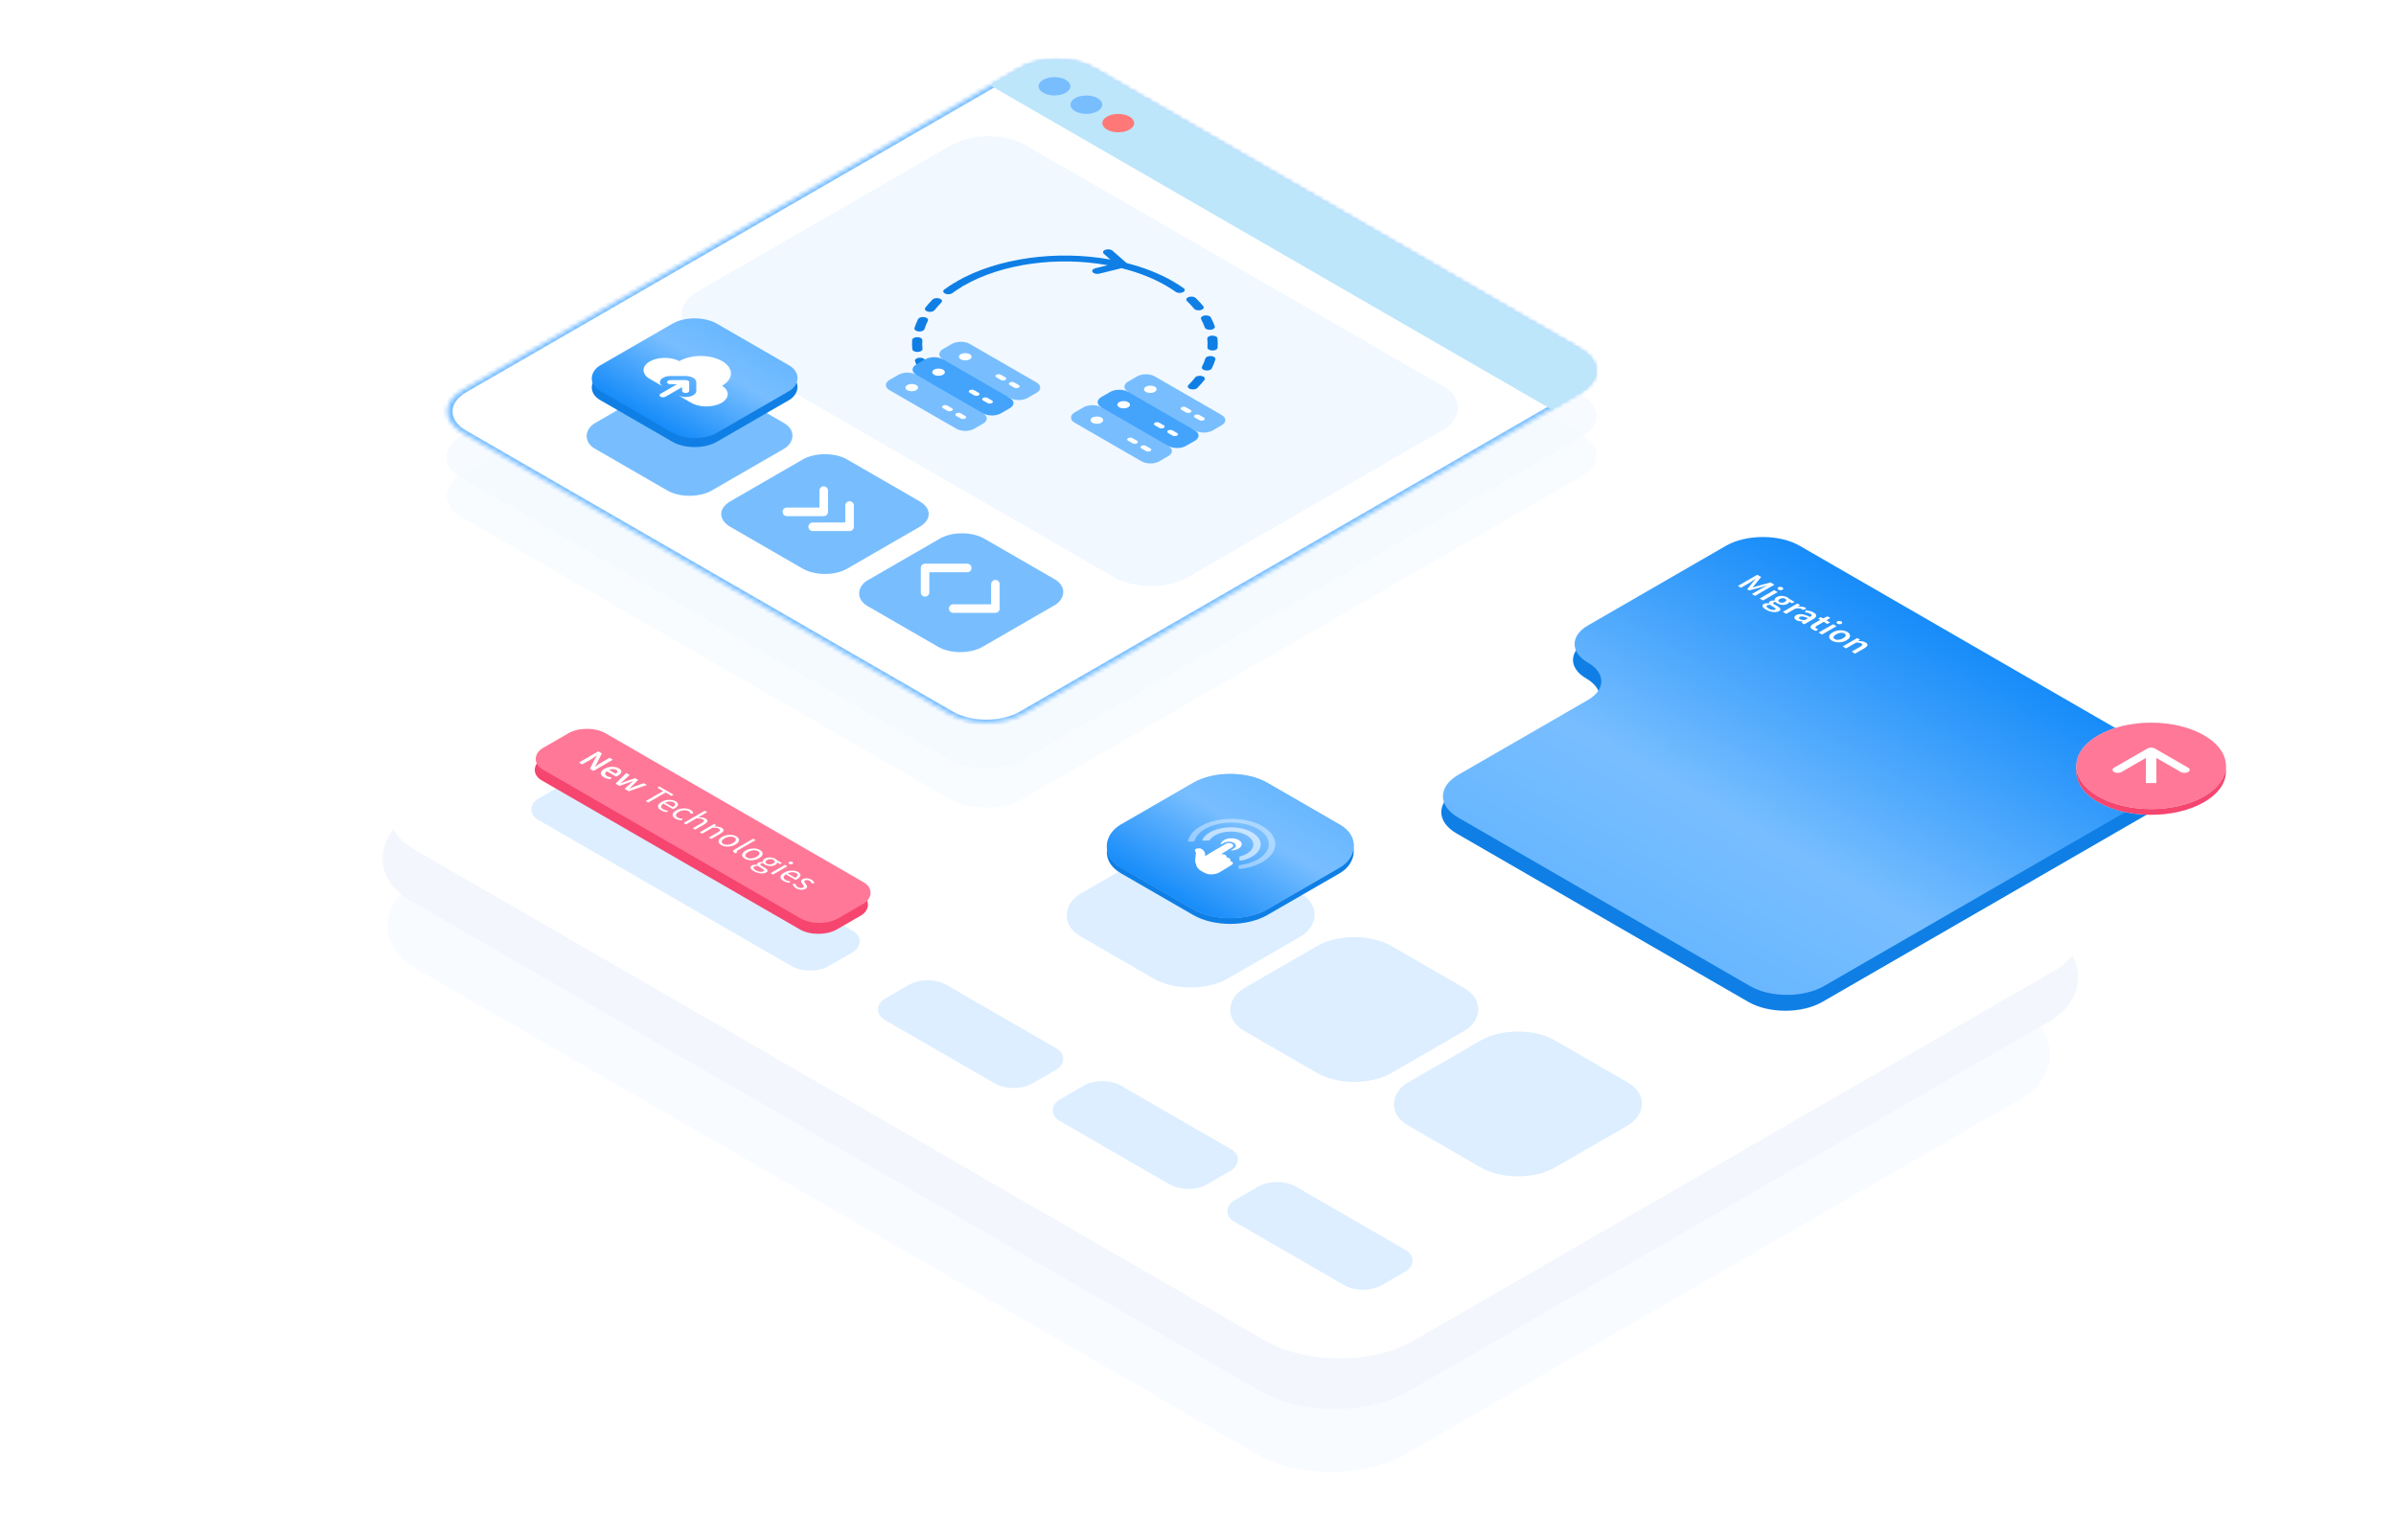 <?xml version="1.0" encoding="UTF-8"?> <svg xmlns="http://www.w3.org/2000/svg" width="560" height="360" viewBox="0 0 560 360" fill="none"><g clip-path="url(#clip0_8159_101724)"><rect width="267.171" height="206.511" rx="20" transform="matrix(0.866 0.5 -0.866 0.5 258.586 113.084)" fill="#F8FBFF"></rect><rect width="269.401" height="213.202" rx="20" transform="matrix(0.866 0.5 -0.866 0.5 263.219 93.904)" fill="#F3F7FD"></rect><g filter="url(#filter0_d_8159_101724)"><rect width="269.401" height="213.202" rx="20" transform="matrix(0.866 0.5 -0.866 0.5 264.367 78.072)" fill="white"></rect></g><g filter="url(#filter1_b_8159_101724)"><rect width="78.329" height="16.503" rx="5" transform="matrix(0.866 0.5 -0.866 0.5 135.797 180.91)" fill="#DCEEFF"></rect></g><g filter="url(#filter2_b_8159_101724)"><rect width="79.655" height="16.503" rx="5" transform="matrix(0.866 0.5 -0.866 0.5 136.578 171.664)" fill="#F6456F"></rect></g><g filter="url(#filter3_b_8159_101724)"><rect width="79.655" height="16.949" rx="5" transform="matrix(0.866 0.5 -0.866 0.5 137.188 168.896)" fill="#FF7898"></rect></g><g filter="url(#filter4_b_8159_101724)"><rect width="39.697" height="39.697" rx="10" transform="matrix(0.866 0.5 -0.866 0.5 278.281 194.041)" fill="#DCEEFF"></rect></g><g filter="url(#filter5_b_8159_101724)"><rect width="39.697" height="16.503" rx="5" transform="matrix(0.866 0.5 -0.866 0.5 216.805 227.68)" fill="#DCEEFF"></rect></g><g filter="url(#filter6_b_8159_101724)"><rect width="39.697" height="16.503" rx="5" transform="matrix(0.866 0.5 -0.866 0.5 257.641 251.256)" fill="#DCEEFF"></rect></g><g filter="url(#filter7_b_8159_101724)"><rect width="39.697" height="16.503" rx="5" transform="matrix(0.866 0.5 -0.866 0.5 298.469 274.83)" fill="#DCEEFF"></rect></g><g filter="url(#filter8_b_8159_101724)"><rect width="39.697" height="39.697" rx="10" transform="matrix(0.866 0.5 -0.866 0.5 316.523 216.119)" fill="#DCEEFF"></rect></g><g filter="url(#filter9_b_8159_101724)"><rect width="39.697" height="39.697" rx="10" transform="matrix(0.866 0.5 -0.866 0.5 354.766 238.193)" fill="#DCEEFF"></rect></g><g filter="url(#filter10_b_8159_101724)"><rect width="39.563" height="39.563" rx="10" transform="matrix(0.866 0.5 -0.866 0.5 287.547 179.32)" fill="#0F7FE5"></rect></g><g filter="url(#filter11_b_8159_101724)"><rect width="39.563" height="39.563" rx="10" transform="matrix(0.866 0.5 -0.866 0.5 287.547 177.982)" fill="#78BEFF"></rect><rect width="39.563" height="39.563" rx="10" transform="matrix(0.866 0.5 -0.866 0.5 287.547 177.982)" fill="url(#paint0_linear_8159_101724)"></rect></g><g opacity="0.4"><path d="M289.505 202.382L289.485 202.937C289.481 203.043 289.647 203.13 289.83 203.109C291.909 202.874 293.822 202.271 295.308 201.352C299.17 198.973 298.955 195.219 294.829 192.992C294.549 192.84 294.245 192.692 293.932 192.559C290.131 190.918 284.763 191.025 281.165 192.817C279.208 193.787 277.994 195.112 277.673 196.54C277.648 196.648 277.807 196.739 277.994 196.73L278.952 196.683C279.086 196.676 279.196 196.617 279.216 196.54C279.492 195.499 280.325 194.53 281.64 193.766C284.832 191.909 290.034 191.78 293.481 193.48C297.302 195.348 297.578 198.673 294.195 200.757C292.985 201.503 291.43 202.007 289.733 202.227C289.599 202.243 289.501 202.309 289.501 202.389L289.505 202.382Z" fill="white"></path></g><g opacity="0.6"><path d="M289.678 200.319L289.658 200.982C289.65 201.118 289.889 201.214 290.109 201.168C291.12 200.954 292.025 200.609 292.777 200.148C295.018 198.764 295.278 196.64 293.394 195.088C292.846 194.636 292.127 194.249 291.311 193.961C288.513 192.978 284.851 193.269 282.613 194.65C281.862 195.112 281.33 195.658 281.025 196.256C280.96 196.387 281.139 196.514 281.375 196.505L282.52 196.448C282.646 196.441 282.755 196.392 282.8 196.324C283.039 195.956 283.401 195.621 283.868 195.332C285.366 194.406 287.73 194.12 289.752 194.617C290.881 194.894 291.823 195.405 292.375 196.033C293.362 197.166 293.024 198.546 291.522 199.47C291.055 199.758 290.499 199.986 289.881 200.15C289.764 200.181 289.682 200.246 289.682 200.321L289.678 200.319Z" fill="white"></path></g><path d="M285.848 203.413L287.805 202.208C287.939 202.126 288.353 201.836 288.085 201.535C287.959 201.392 287.752 201.31 287.533 201.264L287.496 201.242L287.484 201.235C287.659 201.045 287.647 200.856 287.427 200.691C287.167 200.495 286.867 200.429 286.648 200.415C286.778 200.185 286.656 199.965 286.278 199.794C285.998 199.665 285.681 199.632 285.381 199.655L287.05 198.626C287.375 198.424 287.695 198.216 288.033 198.021C288.345 197.789 288.321 197.456 287.951 197.243C287.744 197.123 287.436 197.062 287.143 197.072C286.835 197.081 286.619 197.191 286.412 197.311L285.584 197.789L283.298 199.114C283.212 199.149 281.661 200.091 281.661 200.091C281.657 199.934 281.653 199.759 281.657 199.592C281.673 199.208 281.304 198.746 280.951 198.504C280.764 198.378 280.577 198.307 280.398 198.298C280.342 198.293 280.277 198.293 280.22 198.293C279.826 198.3 279.371 198.404 279.286 198.617C279.253 198.711 279.29 198.807 279.339 198.91C279.395 199.046 279.55 199.243 279.513 199.484C279.452 199.89 279.338 200.809 279.334 201.332C279.375 201.416 279.387 201.639 279.432 201.716C279.545 201.974 279.619 202.199 279.61 202.298C279.606 202.375 279.801 202.684 279.801 202.684C279.923 202.956 280.305 203.355 280.938 203.697C281.572 204.039 282.108 204.372 282.883 204.384L282.903 204.396L282.94 204.384C283.744 204.389 284.52 204.218 285.092 203.868C285.234 203.781 285.75 203.465 285.848 203.404L285.848 203.413Z" fill="white"></path><path d="M289.466 196.318C288.492 195.793 286.961 195.819 286.047 196.384C285.556 196.686 285.292 197.05 285.328 197.422L286.047 197.007C286.323 196.848 286.672 196.759 287.03 196.735C287.509 196.707 288.004 196.796 288.37 197.007C288.918 197.324 288.995 197.809 288.609 198.172C288.54 198.236 288.463 198.294 288.37 198.348L287.618 198.782C288.333 198.82 289.019 198.63 289.568 198.294C290.477 197.732 290.433 196.848 289.454 196.32L289.466 196.318Z" fill="white"></path><path fill-rule="evenodd" clip-rule="evenodd" d="M340.444 184.823C335.661 187.585 335.661 192.062 340.444 194.823L408.621 234.186C413.404 236.947 421.159 236.947 425.941 234.186L503.549 189.379C508.332 186.618 508.332 182.141 503.549 179.379L465.061 157.159C465.061 157.158 465.061 157.157 465.061 157.157C465.062 157.156 465.062 157.155 465.061 157.155L420.287 131.305C415.504 128.543 407.75 128.543 402.967 131.305L370.764 149.897C366.598 152.302 366.598 156.202 370.764 158.608C374.93 161.013 374.93 164.913 370.764 167.318L340.444 184.823Z" fill="#0F7FE5"></path><path fill-rule="evenodd" clip-rule="evenodd" d="M340.827 181.114C336.044 183.876 336.044 188.353 340.827 191.114L409.004 230.477C413.787 233.238 421.541 233.238 426.324 230.477L503.931 185.67C508.714 182.909 508.714 178.432 503.931 175.67L465.444 153.45C465.443 153.449 465.443 153.448 465.444 153.448C465.445 153.447 465.445 153.446 465.444 153.446L420.67 127.596C415.887 124.834 408.132 124.834 403.35 127.596L371.147 146.188C366.98 148.593 366.98 152.493 371.147 154.899C375.313 157.304 375.313 161.204 371.147 163.609L340.827 181.114Z" fill="url(#paint1_linear_8159_101724)"></path><path d="M515.126 187.495C508.3 191.437 497.232 191.437 490.405 187.495C483.578 183.554 483.578 177.164 490.405 173.222C497.232 169.281 508.3 169.281 515.126 173.222C521.953 177.164 521.953 183.554 515.126 187.495Z" fill="#D9D9D9"></path><path d="M515.126 187.495C508.3 191.437 497.232 191.437 490.405 187.495C483.578 183.554 483.578 177.164 490.405 173.222C497.232 169.281 508.3 169.281 515.126 173.222C521.953 177.164 521.953 183.554 515.126 187.495Z" fill="#F6456F"></path><circle cx="14.273" cy="14.273" r="14.273" transform="matrix(0.866 0.5 -0.866 0.5 502.766 164.75)" fill="#D9D9D9"></circle><circle cx="14.273" cy="14.273" r="14.273" transform="matrix(0.866 0.5 -0.866 0.5 502.766 164.75)" fill="#FF7898"></circle><path d="M503.632 174.955C503.153 174.678 502.378 174.678 501.9 174.955L494.105 179.455C493.627 179.731 493.627 180.178 494.105 180.455C494.584 180.731 495.359 180.731 495.837 180.455L502.766 176.455L509.694 180.455C510.172 180.731 510.948 180.731 511.426 180.455C511.904 180.178 511.904 179.731 511.426 179.455L503.632 174.955ZM503.99 183.037L503.99 175.455L501.541 175.455L501.541 183.037L503.99 183.037Z" fill="white"></path><path d="M239.129 186.684C234.346 189.445 226.591 189.445 221.808 186.684L107.934 120.938C103.151 118.176 103.151 113.699 107.934 110.938L238.35 35.642C243.133 32.881 250.887 32.881 255.67 35.642L369.545 101.388C374.328 104.149 374.328 108.626 369.545 111.388L239.129 186.684Z" fill="#F0F8FF" fill-opacity="0.4"></path><path d="M239.121 177.549C234.338 180.31 226.584 180.31 221.801 177.549L107.926 111.803C103.143 109.042 103.143 104.565 107.926 101.803L238.342 26.507C243.125 23.746 250.879 23.746 255.662 26.507L369.537 92.253C374.32 95.014 374.32 99.492 369.537 102.253L239.121 177.549Z" fill="#F4FAFF" fill-opacity="0.7"></path><mask id="path-26-inside-1_8159_101724" fill="white"><path d="M239.192 166.842C234.409 169.603 226.654 169.603 221.871 166.842L108.131 101.174C103.348 98.413 103.348 93.936 108.131 91.174L238.336 16C243.119 13.239 250.873 13.239 255.656 16L369.396 81.668C374.179 84.43 374.179 88.907 369.396 91.668L239.192 166.842Z"></path></mask><path d="M239.192 166.842C234.409 169.603 226.654 169.603 221.871 166.842L108.131 101.174C103.348 98.413 103.348 93.936 108.131 91.174L238.336 16C243.119 13.239 250.873 13.239 255.656 16L369.396 81.668C374.179 84.43 374.179 88.907 369.396 91.668L239.192 166.842Z" fill="white"></path><path d="M238.336 16L237.47 15.501L238.336 16ZM108.131 91.174L108.997 91.674L108.131 91.174ZM222.737 166.342L108.997 100.674L107.265 101.674L221.005 167.342L222.737 166.342ZM108.997 91.674L239.202 16.5L237.47 15.501L107.265 90.674L108.997 91.674ZM254.79 16.5L368.53 82.168L370.262 81.168L256.522 15.501L254.79 16.5ZM368.53 91.168L238.325 166.342L240.058 167.342L370.262 92.168L368.53 91.168ZM368.53 82.168C372.835 84.653 372.835 88.683 368.53 91.168L370.262 92.168C375.523 89.131 375.523 84.206 370.262 81.168L368.53 82.168ZM239.202 16.5C243.507 14.015 250.486 14.015 254.79 16.5L256.522 15.501C251.261 12.463 242.731 12.463 237.47 15.501L239.202 16.5ZM108.997 100.674C104.693 98.189 104.693 94.159 108.997 91.674L107.265 90.674C102.004 93.712 102.004 98.637 107.265 101.674L108.997 100.674ZM221.005 167.342C226.266 170.379 234.796 170.379 240.058 167.342L238.325 166.342C234.021 168.827 227.042 168.827 222.737 166.342L221.005 167.342Z" fill="#78BEFF" mask="url(#path-26-inside-1_8159_101724)"></path><g filter="url(#filter12_b_8159_101724)"><path d="M238.34 16.002C243.123 13.241 250.877 13.241 255.66 16.002L369.508 81.732C374.291 84.493 374.291 88.97 369.508 91.732L362.635 95.7L231.467 19.97L238.34 16.002Z" fill="#BDE6FB"></path></g><circle cx="3.039" cy="3.039" r="3.039" transform="matrix(0.866 0.5 -0.866 0.5 246.453 17.127)" fill="#78BEFF"></circle><circle cx="3.039" cy="3.039" r="3.039" transform="matrix(0.866 0.5 -0.866 0.5 253.906 21.432)" fill="#78BEFF"></circle><circle cx="3.039" cy="3.039" r="3.039" transform="matrix(0.866 0.5 -0.866 0.5 261.359 25.736)" fill="#FF7878"></circle><g filter="url(#filter13_b_8159_101724)"><rect width="132.913" height="89.065" rx="10" transform="matrix(0.866 0.5 -0.866 0.5 231.008 28.92)" fill="#F1F8FF"></rect></g><g filter="url(#filter14_b_8159_101724)"><rect width="31.515" height="31.515" rx="6" transform="matrix(0.866 0.5 -0.866 0.5 161.164 86.135)" fill="#78BEFF"></rect></g><g filter="url(#filter15_b_8159_101724)"><path d="M187.616 107.404C190.486 105.747 195.139 105.747 198.009 107.404L214.909 117.162C217.779 118.819 217.779 121.505 214.909 123.162L198.009 132.92C195.139 134.576 190.486 134.576 187.616 132.92L170.716 123.162C167.846 121.505 167.846 118.819 170.716 117.162L187.616 107.404Z" fill="#78BEFF"></path></g><g filter="url(#filter16_b_8159_101724)"><rect width="31.059" height="31.515" rx="6" transform="matrix(0.866 0.5 -0.866 0.5 224.852 122.902)" fill="#78BEFF"></rect></g><g filter="url(#filter17_b_8159_101724)"><rect width="31.5" height="31.5" rx="6" transform="matrix(0.866 0.5 -0.866 0.5 162.352 74.76)" fill="#0F7FE5"></rect></g><g filter="url(#filter18_b_8159_101724)"><rect width="31.5" height="31.5" rx="6" transform="matrix(0.866 0.5 -0.866 0.5 162.352 72.66)" fill="url(#paint2_linear_8159_101724)"></rect></g><path d="M406.178 136.965L410.709 134.349L411.617 134.873L410.203 136.617C410.111 136.729 410.012 136.842 409.905 136.957C409.808 137.071 409.709 137.185 409.608 137.297L409.635 137.313C409.834 137.257 410.03 137.199 410.224 137.141C410.423 137.079 410.617 137.021 410.806 136.965L413.806 136.137L414.721 136.665L410.19 139.281L409.448 138.853L411.52 137.657C411.663 137.574 411.822 137.487 411.998 137.397C412.183 137.306 412.367 137.215 412.552 137.125C412.741 137.037 412.912 136.957 413.065 136.885L413.037 136.869L411.617 137.265L408.839 138.013L408.36 137.737L409.649 136.129L410.342 135.313L410.314 135.297C410.19 135.385 410.049 135.482 409.892 135.589C409.739 135.698 409.582 135.805 409.42 135.909C409.268 136.013 409.12 136.106 408.977 136.189L406.906 137.385L406.178 136.965ZM411.271 139.905L414.673 137.941L415.47 138.401L412.068 140.365L411.271 139.905ZM415.671 137.829C415.527 137.747 415.453 137.656 415.449 137.557C415.444 137.459 415.511 137.369 415.65 137.289C415.784 137.212 415.936 137.175 416.107 137.177C416.278 137.18 416.435 137.223 416.578 137.305C416.721 137.388 416.795 137.479 416.8 137.577C416.804 137.676 416.74 137.764 416.606 137.841C416.467 137.921 416.313 137.96 416.142 137.957C415.971 137.955 415.814 137.912 415.671 137.829ZM412.766 142.504C412.498 142.349 412.288 142.191 412.135 142.028C411.987 141.868 411.918 141.713 411.927 141.564C411.937 141.42 412.041 141.291 412.239 141.176C412.521 141.013 412.925 140.967 413.452 141.036L413.479 141.02C413.447 140.937 413.447 140.852 413.479 140.764C413.516 140.679 413.604 140.596 413.743 140.516C413.876 140.439 414.034 140.391 414.214 140.372C414.403 140.353 414.581 140.352 414.747 140.368L414.775 140.352C414.747 140.235 414.766 140.104 414.83 139.96C414.9 139.819 415.034 139.691 415.232 139.576C415.495 139.424 415.779 139.332 416.084 139.3C416.389 139.268 416.689 139.284 416.985 139.348C417.29 139.412 417.56 139.512 417.796 139.648C417.888 139.701 417.966 139.757 418.031 139.816C418.105 139.875 418.165 139.931 418.211 139.984L419.431 140.688L418.842 141.028L418.218 140.668C418.209 140.737 418.172 140.812 418.107 140.892C418.047 140.969 417.957 141.043 417.837 141.112C417.588 141.256 417.318 141.345 417.027 141.38C416.74 141.412 416.456 141.397 416.174 141.336C415.893 141.275 415.632 141.175 415.391 141.036C415.318 140.993 415.248 140.945 415.184 140.892C415.119 140.839 415.064 140.78 415.017 140.716C414.92 140.713 414.833 140.716 414.754 140.724C414.68 140.735 414.604 140.763 414.525 140.808C414.428 140.864 414.391 140.931 414.415 141.008C414.442 141.088 414.56 141.188 414.768 141.308L415.371 141.656C415.782 141.893 416.024 142.111 416.098 142.308C416.181 142.505 416.075 142.689 415.779 142.86C415.558 142.988 415.283 143.061 414.955 143.08C414.622 143.101 414.267 143.064 413.888 142.968C413.509 142.872 413.135 142.717 412.766 142.504ZM415.89 140.748C416.052 140.841 416.251 140.887 416.486 140.884C416.722 140.881 416.948 140.817 417.165 140.692C417.378 140.569 417.484 140.441 417.484 140.308C417.493 140.175 417.414 140.06 417.248 139.964C417.082 139.868 416.883 139.82 416.652 139.82C416.421 139.82 416.197 139.883 415.98 140.008C415.763 140.133 415.652 140.264 415.648 140.4C415.643 140.536 415.724 140.652 415.89 140.748ZM413.41 142.276C413.683 142.433 413.96 142.529 414.241 142.564C414.523 142.599 414.736 142.575 414.879 142.492C415.013 142.415 415.05 142.332 414.99 142.244C414.934 142.159 414.809 142.06 414.616 141.948L414.151 141.68C413.967 141.573 413.828 141.475 413.736 141.384C413.426 141.36 413.188 141.396 413.022 141.492C412.87 141.58 412.83 141.693 412.904 141.832C412.974 141.973 413.142 142.121 413.41 142.276ZM416.684 143.03L420.086 141.066L420.744 141.446L420.196 141.826L420.224 141.842C420.566 141.784 420.88 141.77 421.166 141.802C421.457 141.832 421.693 141.898 421.873 142.002C422.035 142.096 422.141 142.184 422.192 142.266L421.36 142.586C421.319 142.541 421.277 142.501 421.236 142.466C421.194 142.432 421.136 142.393 421.062 142.35C420.928 142.273 420.734 142.222 420.48 142.198C420.231 142.172 419.924 142.202 419.559 142.29L417.481 143.49L416.684 143.03ZM419.827 144.941C419.531 144.77 419.381 144.577 419.377 144.361C419.377 144.148 419.524 143.956 419.82 143.785C420.185 143.574 420.626 143.504 421.143 143.573C421.665 143.64 422.312 143.853 423.083 144.213C423.259 144.106 423.365 143.989 423.402 143.861C423.448 143.733 423.356 143.602 423.125 143.469C422.959 143.373 422.762 143.297 422.536 143.241C422.314 143.188 422.081 143.144 421.836 143.109L422.079 142.633C422.388 142.673 422.704 142.736 423.028 142.821C423.356 142.909 423.654 143.03 423.922 143.185C424.346 143.43 424.536 143.686 424.49 143.953C424.453 144.22 424.196 144.49 423.721 144.765L421.705 145.929L421.046 145.549L421.365 145.301L421.337 145.285C421.056 145.272 420.783 145.24 420.52 145.189C420.261 145.141 420.03 145.058 419.827 144.941ZM420.707 144.729C420.845 144.809 421.002 144.862 421.178 144.889C421.363 144.916 421.577 144.933 421.822 144.941L422.584 144.501C422.062 144.269 421.651 144.136 421.351 144.101C421.056 144.064 420.822 144.094 420.651 144.193C420.499 144.281 420.434 144.372 420.457 144.465C420.481 144.558 420.564 144.646 420.707 144.729ZM423.665 147.157C423.273 146.93 423.106 146.704 423.166 146.477C423.236 146.25 423.453 146.032 423.818 145.821L425.439 144.885L424.954 144.605L425.55 144.261L426.111 144.545L427.136 144.065L427.801 144.449L426.873 144.985L427.739 145.485L427.109 145.849L426.242 145.349L424.621 146.285C424.224 146.514 424.185 146.721 424.504 146.905C424.564 146.94 424.633 146.972 424.711 147.001C424.794 147.028 424.868 147.049 424.933 147.065L424.483 147.485C424.358 147.45 424.224 147.405 424.081 147.349C423.938 147.298 423.799 147.234 423.665 147.157ZM425.053 147.862L428.455 145.898L429.252 146.358L425.85 148.322L425.053 147.862ZM429.453 145.786C429.309 145.704 429.235 145.613 429.231 145.514C429.226 145.416 429.293 145.326 429.432 145.246C429.566 145.169 429.718 145.132 429.889 145.134C430.06 145.137 430.217 145.18 430.36 145.262C430.503 145.345 430.577 145.436 430.582 145.534C430.586 145.633 430.522 145.721 430.388 145.798C430.249 145.878 430.095 145.917 429.924 145.914C429.753 145.912 429.596 145.869 429.453 145.786ZM428.176 149.761C427.894 149.599 427.7 149.407 427.594 149.185C427.492 148.961 427.497 148.729 427.608 148.489C427.723 148.247 427.968 148.017 428.342 147.801C428.721 147.583 429.118 147.441 429.534 147.377C429.954 147.311 430.356 147.308 430.739 147.369C431.127 147.428 431.462 147.539 431.744 147.701C432.03 147.867 432.224 148.061 432.326 148.285C432.432 148.507 432.427 148.739 432.312 148.981C432.201 149.221 431.956 149.451 431.578 149.669C431.203 149.885 430.806 150.027 430.386 150.093C429.97 150.157 429.568 150.16 429.18 150.101C428.797 150.04 428.462 149.927 428.176 149.761ZM428.827 149.385C429.076 149.529 429.377 149.583 429.728 149.545C430.079 149.508 430.423 149.392 430.76 149.197C431.102 149 431.305 148.8 431.37 148.597C431.434 148.395 431.342 148.221 431.093 148.077C430.843 147.933 430.543 147.88 430.192 147.917C429.845 147.957 429.501 148.076 429.16 148.273C428.822 148.468 428.619 148.665 428.55 148.865C428.485 149.068 428.578 149.241 428.827 149.385ZM430.669 151.105L434.07 149.141L434.729 149.521L434.327 149.817L434.355 149.833C434.655 149.835 434.948 149.858 435.234 149.901C435.521 149.943 435.779 150.031 436.01 150.165C436.375 150.375 436.523 150.597 436.454 150.829C436.385 151.061 436.135 151.301 435.706 151.549L433.572 152.781L432.775 152.321L434.805 151.149C435.087 150.986 435.244 150.847 435.276 150.733C435.308 150.618 435.23 150.506 435.04 150.397C434.893 150.311 434.724 150.257 434.535 150.233C434.355 150.209 434.124 150.195 433.842 150.193L431.465 151.565L430.669 151.105Z" fill="white"></path><path d="M135.311 178.234L139.842 175.618L140.666 176.094L139.53 178.382L139.031 179.206L139.059 179.222C139.272 179.078 139.5 178.92 139.745 178.746C139.994 178.576 140.246 178.417 140.5 178.27L142.468 177.134L143.237 177.578L138.706 180.194L137.881 179.718L139.017 177.43L139.516 176.606L139.489 176.59C139.267 176.74 139.036 176.897 138.796 177.062C138.56 177.23 138.315 177.388 138.061 177.534L136.08 178.678L135.311 178.234ZM141.16 181.707C140.846 181.526 140.631 181.322 140.516 181.095C140.405 180.866 140.407 180.633 140.523 180.395C140.643 180.155 140.89 179.927 141.264 179.711C141.633 179.498 142.026 179.357 142.442 179.287C142.862 179.221 143.264 179.215 143.647 179.271C144.031 179.327 144.354 179.431 144.617 179.583C144.927 179.762 145.116 179.951 145.185 180.151C145.259 180.349 145.227 180.549 145.088 180.751C144.954 180.951 144.728 181.143 144.409 181.327C144.243 181.423 144.102 181.491 143.987 181.531L141.825 180.283C141.562 180.478 141.437 180.675 141.451 180.875C141.465 181.075 141.608 181.254 141.881 181.411C142.028 181.497 142.185 181.563 142.352 181.611C142.527 181.659 142.717 181.697 142.92 181.723L142.691 182.167C142.423 182.135 142.155 182.082 141.887 182.007C141.62 181.933 141.377 181.833 141.16 181.707ZM142.359 179.967L143.869 180.839C144.132 180.687 144.28 180.535 144.312 180.383C144.349 180.229 144.252 180.085 144.021 179.951C143.823 179.837 143.571 179.777 143.266 179.771C142.971 179.766 142.668 179.831 142.359 179.967ZM143.861 183.171L146.362 180.687L147.166 181.151L145.808 182.407C145.683 182.521 145.551 182.632 145.413 182.739C145.279 182.848 145.145 182.96 145.011 183.075L145.039 183.091C145.237 183.013 145.434 182.937 145.628 182.863C145.831 182.788 146.032 182.717 146.23 182.651L148.44 181.887L149.168 182.307L147.852 183.587C147.731 183.704 147.609 183.82 147.484 183.935C147.36 184.049 147.233 184.165 147.103 184.283L147.131 184.299C147.33 184.221 147.524 184.144 147.713 184.067C147.902 183.989 148.094 183.913 148.288 183.839L150.463 183.055L151.212 183.487L146.944 184.951L145.995 184.403L147.186 183.259C147.311 183.144 147.436 183.032 147.561 182.923C147.69 182.811 147.826 182.692 147.969 182.567L147.942 182.551C147.729 182.636 147.526 182.716 147.332 182.791C147.138 182.865 146.942 182.939 146.743 183.011L144.775 183.699L143.861 183.171ZM150.929 187.252L154.989 184.908L153.617 184.116L154.102 183.836L157.428 185.756L156.943 186.036L155.571 185.244L151.511 187.588L150.929 187.252ZM154.468 189.391C154.168 189.217 153.964 189.02 153.858 188.799C153.756 188.575 153.766 188.345 153.886 188.111C154.006 187.876 154.248 187.653 154.613 187.443C154.983 187.229 155.371 187.088 155.777 187.019C156.188 186.952 156.581 186.944 156.955 186.995C157.329 187.045 157.643 187.144 157.897 187.291C158.327 187.539 158.514 187.812 158.458 188.111C158.408 188.412 158.142 188.701 157.662 188.979C157.602 189.013 157.539 189.047 157.475 189.079C157.419 189.111 157.366 189.136 157.315 189.155L155.043 187.843C154.71 188.061 154.537 188.289 154.523 188.527C154.514 188.767 154.671 188.98 154.994 189.167C155.156 189.26 155.327 189.332 155.507 189.383C155.696 189.433 155.893 189.472 156.096 189.499L155.923 189.831C155.687 189.801 155.442 189.753 155.188 189.687C154.939 189.623 154.699 189.524 154.468 189.391ZM155.445 187.603L157.246 188.643C157.588 188.445 157.773 188.253 157.8 188.067C157.837 187.88 157.724 187.711 157.461 187.559C157.225 187.423 156.92 187.353 156.546 187.351C156.181 187.348 155.814 187.432 155.445 187.603ZM157.87 191.355C157.575 191.184 157.376 190.99 157.274 190.771C157.173 190.552 157.184 190.327 157.309 190.095C157.434 189.863 157.681 189.64 158.05 189.427C158.429 189.208 158.824 189.066 159.235 188.999C159.651 188.935 160.05 188.934 160.434 188.995C160.822 189.059 161.159 189.174 161.445 189.339C161.667 189.467 161.817 189.599 161.895 189.735C161.979 189.874 162.025 190.007 162.034 190.135L161.369 190.183C161.36 190.076 161.327 189.975 161.272 189.879C161.221 189.786 161.129 189.7 160.995 189.623C160.792 189.506 160.554 189.432 160.281 189.403C160.018 189.374 159.741 189.39 159.45 189.451C159.168 189.512 158.898 189.618 158.639 189.767C158.256 189.988 158.039 190.223 157.988 190.471C157.946 190.719 158.08 190.932 158.39 191.111C158.547 191.202 158.725 191.267 158.923 191.307C159.126 191.344 159.325 191.366 159.519 191.371L159.387 191.735C159.101 191.724 158.826 191.688 158.563 191.627C158.304 191.563 158.073 191.472 157.87 191.355ZM159.783 192.363L164.716 189.515L165.284 189.843L163.94 190.619L163.226 191.007C163.54 191.012 163.838 191.035 164.12 191.075C164.411 191.115 164.672 191.202 164.903 191.335C165.258 191.54 165.404 191.755 165.339 191.979C165.284 192.203 165.041 192.439 164.612 192.687L162.478 193.919L161.91 193.591L163.967 192.403C164.281 192.222 164.459 192.06 164.501 191.919C164.542 191.778 164.452 191.643 164.231 191.515C164.06 191.416 163.861 191.352 163.635 191.323C163.413 191.296 163.131 191.283 162.79 191.283L160.351 192.691L159.783 192.363ZM163.551 194.539L166.918 192.595L167.39 192.867L166.953 193.175L166.974 193.187C167.297 193.187 167.602 193.208 167.888 193.251C168.179 193.291 168.44 193.378 168.671 193.511C169.027 193.716 169.172 193.931 169.108 194.155C169.052 194.379 168.81 194.615 168.38 194.863L166.246 196.095L165.678 195.767L167.736 194.579C168.05 194.398 168.228 194.236 168.269 194.095C168.311 193.954 168.221 193.819 167.999 193.691C167.828 193.592 167.63 193.528 167.403 193.499C167.182 193.472 166.9 193.459 166.558 193.459L164.119 194.867L163.551 194.539ZM168.566 197.53C168.294 197.373 168.107 197.185 168.005 196.966C167.908 196.75 167.917 196.524 168.033 196.286C168.153 196.052 168.398 195.828 168.767 195.614C169.146 195.396 169.539 195.252 169.945 195.182C170.356 195.116 170.749 195.11 171.123 195.166C171.502 195.225 171.827 195.333 172.1 195.49C172.377 195.65 172.564 195.838 172.661 196.054C172.758 196.27 172.746 196.496 172.626 196.73C172.511 196.968 172.264 197.196 171.885 197.414C171.516 197.628 171.125 197.768 170.714 197.834C170.308 197.904 169.917 197.91 169.543 197.854C169.169 197.798 168.844 197.69 168.566 197.53ZM169.038 197.258C169.329 197.426 169.68 197.493 170.091 197.458C170.511 197.424 170.913 197.296 171.296 197.074C171.684 196.85 171.908 196.617 171.968 196.374C172.033 196.134 171.92 195.93 171.629 195.762C171.342 195.597 170.989 195.532 170.569 195.566C170.148 195.601 169.744 195.73 169.356 195.954C168.973 196.176 168.751 196.408 168.691 196.65C168.636 196.89 168.751 197.093 169.038 197.258ZM171.615 199.29C171.402 199.168 171.312 199.041 171.345 198.91C171.386 198.78 171.529 198.644 171.774 198.502L176.028 196.046L176.596 196.374L172.301 198.854C172.213 198.905 172.164 198.952 172.155 198.994C172.151 199.034 172.169 199.066 172.211 199.09C172.229 199.101 172.245 199.11 172.259 199.118C172.282 199.126 172.312 199.138 172.349 199.154L171.996 199.446C171.94 199.436 171.883 199.418 171.823 199.394C171.763 199.37 171.693 199.336 171.615 199.29ZM174.087 200.718C173.815 200.561 173.628 200.373 173.526 200.154C173.429 199.938 173.438 199.711 173.554 199.474C173.674 199.239 173.919 199.015 174.288 198.802C174.667 198.583 175.06 198.439 175.466 198.37C175.877 198.303 176.27 198.298 176.644 198.354C177.023 198.413 177.348 198.521 177.621 198.678C177.898 198.838 178.085 199.026 178.182 199.242C178.279 199.458 178.267 199.683 178.147 199.918C178.032 200.155 177.785 200.383 177.406 200.602C177.036 200.815 176.646 200.955 176.235 201.022C175.829 201.091 175.438 201.098 175.064 201.042C174.69 200.986 174.364 200.878 174.087 200.718ZM174.558 200.446C174.849 200.614 175.2 200.681 175.612 200.646C176.032 200.611 176.434 200.483 176.817 200.262C177.205 200.038 177.429 199.805 177.489 199.562C177.554 199.322 177.441 199.118 177.15 198.95C176.863 198.785 176.51 198.719 176.09 198.754C175.669 198.789 175.265 198.918 174.877 199.142C174.494 199.363 174.272 199.595 174.212 199.838C174.157 200.078 174.272 200.281 174.558 200.446ZM176.2 203.634C175.789 203.397 175.533 203.158 175.431 202.918C175.33 202.678 175.424 202.474 175.715 202.306C175.859 202.223 176.041 202.169 176.263 202.142C176.48 202.118 176.715 202.121 176.969 202.15L176.997 202.134C176.965 202.057 176.965 201.974 176.997 201.886C177.034 201.801 177.117 201.721 177.247 201.646C177.39 201.563 177.554 201.514 177.738 201.498C177.923 201.482 178.089 201.482 178.237 201.498L178.265 201.482C178.247 201.365 178.27 201.234 178.334 201.09C178.404 200.949 178.538 200.821 178.736 200.706C178.981 200.565 179.251 200.475 179.547 200.438C179.842 200.401 180.136 200.41 180.427 200.466C180.718 200.522 180.976 200.615 181.203 200.746C181.295 200.799 181.373 200.855 181.438 200.914C181.507 200.97 181.561 201.022 181.597 201.07L182.768 201.746L182.332 201.998L181.639 201.598C181.644 201.686 181.609 201.781 181.535 201.882C181.47 201.983 181.367 202.075 181.223 202.158C180.983 202.297 180.72 202.385 180.434 202.422C180.147 202.459 179.863 202.453 179.581 202.402C179.304 202.349 179.05 202.255 178.819 202.122C178.639 202.018 178.51 201.898 178.431 201.762C178.32 201.757 178.212 201.761 178.106 201.774C178.004 201.785 177.907 201.817 177.815 201.87C177.708 201.931 177.662 202.006 177.676 202.094C177.695 202.185 177.817 202.295 178.043 202.426L178.695 202.802C179.087 203.029 179.316 203.235 179.38 203.422C179.454 203.609 179.35 203.783 179.069 203.946C178.861 204.066 178.6 204.137 178.286 204.158C177.972 204.179 177.635 204.147 177.274 204.062C176.909 203.979 176.551 203.837 176.2 203.634ZM179.2 201.902C179.394 202.014 179.632 202.069 179.914 202.066C180.205 202.063 180.473 201.991 180.718 201.85C180.962 201.709 181.085 201.558 181.085 201.398C181.085 201.238 180.985 201.101 180.787 200.986C180.588 200.871 180.35 200.814 180.073 200.814C179.796 200.814 179.535 200.885 179.29 201.026C179.046 201.167 178.919 201.321 178.909 201.486C178.909 201.651 179.006 201.79 179.2 201.902ZM176.678 203.454C177.002 203.641 177.332 203.749 177.669 203.778C178.002 203.81 178.256 203.775 178.431 203.674C178.588 203.583 178.637 203.486 178.577 203.382C178.521 203.281 178.385 203.167 178.168 203.042L177.586 202.706C177.521 202.669 177.454 202.625 177.385 202.574C177.32 202.526 177.26 202.475 177.205 202.422C176.997 202.403 176.817 202.406 176.665 202.43C176.512 202.454 176.387 202.494 176.29 202.55C176.11 202.654 176.053 202.786 176.117 202.946C176.187 203.109 176.374 203.278 176.678 203.454ZM180.107 204.098L183.474 202.154L184.042 202.482L180.675 204.426L180.107 204.098ZM184.458 201.922C184.347 201.858 184.287 201.786 184.278 201.706C184.278 201.626 184.336 201.552 184.451 201.486C184.562 201.422 184.687 201.39 184.825 201.39C184.969 201.392 185.096 201.426 185.206 201.49C185.317 201.554 185.373 201.626 185.373 201.706C185.377 201.788 185.324 201.862 185.213 201.926C185.098 201.992 184.969 202.024 184.825 202.022C184.691 202.019 184.569 201.986 184.458 201.922ZM183.094 205.918C182.794 205.745 182.591 205.547 182.484 205.326C182.383 205.102 182.392 204.873 182.512 204.638C182.632 204.403 182.875 204.181 183.239 203.97C183.609 203.757 183.997 203.615 184.403 203.546C184.814 203.479 185.207 203.471 185.581 203.522C185.955 203.573 186.269 203.671 186.523 203.818C186.953 204.066 187.14 204.339 187.085 204.638C187.034 204.939 186.768 205.229 186.288 205.506C186.228 205.541 186.165 205.574 186.101 205.606C186.045 205.638 185.992 205.663 185.941 205.682L183.669 204.37C183.336 204.589 183.163 204.817 183.149 205.054C183.14 205.294 183.297 205.507 183.621 205.694C183.782 205.787 183.953 205.859 184.133 205.91C184.323 205.961 184.519 205.999 184.722 206.026L184.549 206.358C184.313 206.329 184.069 206.281 183.814 206.214C183.565 206.15 183.325 206.051 183.094 205.918ZM184.071 204.13L185.872 205.17C186.214 204.973 186.399 204.781 186.426 204.594C186.463 204.407 186.35 204.238 186.087 204.086C185.851 203.95 185.547 203.881 185.172 203.878C184.808 203.875 184.44 203.959 184.071 204.13ZM186.046 207.622C185.806 207.484 185.621 207.326 185.492 207.15C185.367 206.972 185.289 206.798 185.256 206.63L185.921 206.574C185.954 206.726 186.009 206.87 186.088 207.006C186.171 207.14 186.312 207.264 186.51 207.378C186.732 207.506 186.949 207.573 187.161 207.578C187.379 207.581 187.559 207.541 187.702 207.458C187.817 207.392 187.875 207.313 187.875 207.222C187.88 207.134 187.847 207.041 187.778 206.942C187.718 206.844 187.649 206.745 187.57 206.646C187.473 206.521 187.385 206.393 187.307 206.262C187.233 206.129 187.208 206 187.231 205.874C187.258 205.746 187.367 205.628 187.556 205.518C187.829 205.361 188.157 205.289 188.54 205.302C188.933 205.316 189.312 205.428 189.676 205.638C189.884 205.758 190.041 205.892 190.148 206.038C190.254 206.185 190.318 206.326 190.342 206.462L189.704 206.51C189.676 206.393 189.628 206.282 189.559 206.178C189.489 206.074 189.381 205.98 189.233 205.894C189.021 205.772 188.815 205.709 188.616 205.706C188.422 205.706 188.261 205.744 188.131 205.818C188.025 205.88 187.972 205.95 187.972 206.03C187.977 206.108 188.009 206.193 188.069 206.286C188.134 206.377 188.203 206.473 188.277 206.574C188.379 206.702 188.469 206.834 188.547 206.97C188.63 207.104 188.658 207.237 188.63 207.37C188.612 207.504 188.496 207.632 188.284 207.754C188.104 207.858 187.889 207.926 187.64 207.958C187.395 207.993 187.134 207.984 186.857 207.93C186.584 207.88 186.314 207.777 186.046 207.622Z" fill="white"></path><g clip-path="url(#clip1_8159_101724)"><path d="M160.255 91.845C160.364 91.846 160.473 91.833 160.575 91.809C160.676 91.785 160.768 91.75 160.846 91.705C160.923 91.66 160.985 91.607 161.027 91.548C161.069 91.49 161.09 91.427 161.089 91.364L161.089 89.327C161.09 89.264 161.069 89.201 161.027 89.142C160.985 89.084 160.923 89.031 160.846 88.986C160.768 88.941 160.676 88.906 160.575 88.881C160.473 88.857 160.364 88.845 160.255 88.845L156.728 88.845C156.618 88.845 156.51 88.858 156.408 88.882C156.307 88.906 156.215 88.942 156.138 88.986C156.06 89.031 155.999 89.084 155.957 89.143C155.915 89.201 155.893 89.264 155.893 89.327C155.893 89.455 155.981 89.578 156.138 89.668C156.215 89.713 156.307 89.748 156.408 89.772C156.51 89.797 156.618 89.809 156.728 89.809L158.25 89.806L154.376 92.042C154.221 92.132 154.133 92.254 154.133 92.382C154.133 92.509 154.221 92.631 154.376 92.721C154.532 92.811 154.744 92.862 154.964 92.862C155.185 92.862 155.396 92.811 155.552 92.721L159.426 90.484L159.42 91.364C159.419 91.427 159.441 91.49 159.483 91.548C159.524 91.607 159.586 91.66 159.663 91.705C159.741 91.75 159.833 91.785 159.935 91.809C160.036 91.833 160.145 91.846 160.255 91.845Z" fill="white"></path><path d="M168.767 90.172C170.092 89.407 170.837 88.369 170.837 87.287C170.837 86.205 170.092 85.168 168.767 84.403C167.442 83.638 165.645 83.208 163.771 83.208C161.897 83.208 160.1 83.638 158.774 84.403C157.799 83.886 156.508 83.613 155.185 83.646C153.863 83.678 152.616 84.013 151.721 84.576C150.825 85.139 150.353 85.884 150.41 86.648C150.466 87.412 151.045 88.131 152.02 88.648L154.959 90.345C154.492 90.075 154.23 89.709 154.231 89.327C154.231 88.945 154.494 88.58 154.961 88.31C155.428 88.04 156.062 87.888 156.723 87.888L160.25 87.888C160.911 87.888 161.544 88.04 162.012 88.31C162.479 88.58 162.742 88.945 162.742 89.327L162.742 91.363C162.742 91.648 162.595 91.926 162.322 92.163C162.048 92.399 161.658 92.584 161.203 92.693C160.748 92.802 160.246 92.83 159.763 92.775C159.279 92.719 158.835 92.582 158.486 92.381L161.425 94.078C161.87 94.357 162.405 94.582 162.999 94.741C163.594 94.9 164.238 94.99 164.893 95.005C165.548 95.02 166.202 94.961 166.817 94.831C167.432 94.7 167.997 94.501 168.479 94.245C168.961 93.988 169.351 93.679 169.627 93.336C169.902 92.992 170.057 92.621 170.084 92.243C170.111 91.865 170.008 91.487 169.782 91.132C169.556 90.776 169.212 90.45 168.767 90.172Z" fill="white"></path></g><path d="M273.039 104.219L273.56 103.918L257.942 94.901L257.421 95.202C256.271 94.538 254.406 94.538 253.256 95.202L251.174 96.404C250.024 97.068 250.024 98.145 251.174 98.809L266.792 107.826C267.942 108.49 269.807 108.49 270.957 107.826L273.039 106.623C274.189 105.959 274.189 104.883 273.039 104.219Z" fill="#78BEFF"></path><path d="M285.528 97.006L269.91 87.989C268.76 87.325 266.896 87.325 265.746 87.989L263.663 89.192C262.513 89.856 262.513 90.932 263.663 91.596L263.143 91.897L278.24 100.613L278.761 100.313L279.281 100.613C280.431 101.277 282.296 101.277 283.446 100.613L285.528 99.411C286.678 98.747 286.678 97.67 285.528 97.006Z" fill="#78BEFF"></path><path d="M267.81 91.596C268.385 91.928 269.318 91.928 269.893 91.596C270.468 91.264 270.468 90.726 269.893 90.394C269.318 90.062 268.385 90.062 267.81 90.394C267.235 90.726 267.235 91.264 267.81 91.596Z" fill="white"></path><path d="M255.318 98.809C255.893 99.141 256.826 99.141 257.401 98.809C257.976 98.477 257.976 97.939 257.401 97.607C256.826 97.275 255.893 97.275 255.318 97.607C254.743 97.939 254.743 98.477 255.318 98.809Z" fill="white"></path><path d="M281.359 97.607L280.317 97.006C280.03 96.84 279.564 96.84 279.276 97.006C278.989 97.172 278.989 97.441 279.276 97.607L280.318 98.208C280.605 98.374 281.071 98.374 281.359 98.208C281.646 98.042 281.646 97.773 281.359 97.607Z" fill="white"></path><path d="M278.241 95.804L277.2 95.203C276.913 95.037 276.447 95.037 276.159 95.203C275.872 95.369 275.872 95.638 276.159 95.804L277.2 96.405C277.488 96.571 277.954 96.571 278.241 96.405C278.529 96.239 278.529 95.97 278.241 95.804Z" fill="white"></path><path d="M268.866 104.82L267.825 104.219C267.538 104.053 267.072 104.053 266.784 104.219C266.497 104.385 266.497 104.654 266.784 104.82L267.825 105.421C268.113 105.587 268.579 105.587 268.866 105.421C269.154 105.255 269.154 104.986 268.866 104.82Z" fill="white"></path><path d="M265.741 103.017L264.7 102.416C264.413 102.25 263.947 102.25 263.659 102.416C263.372 102.582 263.372 102.851 263.659 103.017L264.7 103.618C264.988 103.784 265.454 103.784 265.741 103.618C266.029 103.452 266.029 103.183 265.741 103.017Z" fill="white"></path><path d="M273.031 104.22L257.413 95.204C256.263 94.54 256.263 93.463 257.413 92.799L259.496 91.597C260.646 90.933 262.51 90.933 263.66 91.597L279.278 100.614C280.428 101.278 280.428 102.354 279.278 103.018L277.196 104.22C276.046 104.884 274.181 104.884 273.031 104.22Z" fill="#44A4FC"></path><path d="M275.109 101.212L274.067 100.611C273.78 100.445 273.314 100.445 273.026 100.611C272.739 100.777 272.739 101.046 273.026 101.212L274.068 101.813C274.355 101.979 274.821 101.979 275.109 101.813C275.396 101.647 275.396 101.378 275.109 101.212Z" fill="white"></path><path d="M271.991 99.409L270.95 98.808C270.663 98.642 270.197 98.642 269.909 98.808C269.622 98.974 269.622 99.243 269.909 99.409L270.95 100.011C271.238 100.177 271.704 100.177 271.991 100.011C272.279 99.845 272.279 99.576 271.991 99.409Z" fill="white"></path><path d="M261.584 95.202C262.159 95.534 263.091 95.534 263.666 95.202C264.241 94.87 264.241 94.332 263.666 94C263.091 93.668 262.159 93.668 261.584 94C261.009 94.332 261.009 94.87 261.584 95.202Z" fill="white"></path><path d="M272.471 66.741C273.284 67.21 274.056 67.704 274.783 68.218C274.807 68.236 274.834 68.253 274.862 68.27C275.308 68.532 276.033 68.545 276.506 68.299C276.98 68.054 277.036 67.637 276.633 67.352C275.854 66.8 275.027 66.272 274.155 65.768C271.038 63.967 267.366 62.517 263.328 61.491L259.99 58.582C259.627 58.265 258.888 58.178 258.34 58.387C257.791 58.597 257.64 59.023 258.003 59.34L259.528 60.669C246.849 58.388 233.025 60.351 223.626 65.768C223.543 65.82 223.475 65.879 223.424 65.943C223.314 65.974 223.214 66.014 223.126 66.063C222.272 66.575 221.465 67.112 220.705 67.672C220.335 67.945 220.375 68.335 220.8 68.581C220.834 68.601 220.871 68.62 220.91 68.637C221.428 68.871 222.177 68.818 222.582 68.519C223.292 67.997 224.047 67.496 224.845 67.018C224.92 66.968 224.983 66.912 225.03 66.852C225.132 66.823 225.227 66.786 225.31 66.741C234.1 61.675 247.034 59.846 258.883 61.994L256.003 62.705C255.397 62.854 255.116 63.258 255.374 63.607C255.632 63.956 256.332 64.119 256.937 63.97L262.129 62.688C265.99 63.648 269.5 65.024 272.471 66.741Z" fill="#0F7FE5"></path><path d="M280.73 74.615C281.071 75.249 281.356 75.893 281.583 76.544C281.668 76.784 281.969 76.981 282.373 77.059C282.777 77.137 283.222 77.084 283.541 76.921C283.86 76.758 284.004 76.51 283.919 76.269C283.676 75.571 283.37 74.882 283.004 74.202C282.877 73.968 282.542 73.79 282.126 73.737C281.711 73.684 281.277 73.762 280.989 73.943C280.702 74.124 280.603 74.38 280.73 74.615Z" fill="#0F7FE5"></path><path d="M280.928 85.742C280.758 86.103 281.121 86.478 281.745 86.582C282.369 86.687 283.023 86.483 283.215 86.125C283.558 85.441 283.84 84.749 284.059 84.049C284.142 83.805 283.991 83.555 283.665 83.393C283.338 83.232 282.886 83.185 282.482 83.27C282.078 83.355 281.785 83.559 281.715 83.804C281.51 84.457 281.247 85.104 280.928 85.742Z" fill="#0F7FE5"></path><path d="M279.339 88.226C278.869 88.832 278.345 89.423 277.769 89.997C277.439 90.325 277.633 90.746 278.202 90.937C278.771 91.127 279.5 91.015 279.83 90.687C280.447 90.071 281.009 89.437 281.512 88.788C281.763 88.443 281.491 88.046 280.9 87.894C280.31 87.741 279.617 87.889 279.339 88.226Z" fill="#0F7FE5"></path><path d="M277.437 70.383C278.033 70.951 278.577 71.536 279.067 72.137C279.244 72.363 279.619 72.517 280.048 72.539C280.476 72.561 280.892 72.447 281.135 72.243C281.378 72.038 281.412 71.773 281.222 71.55C280.696 70.907 280.113 70.279 279.474 69.671C279.257 69.456 278.857 69.326 278.427 69.33C277.997 69.334 277.604 69.471 277.398 69.689C277.193 69.908 277.208 70.173 277.437 70.383Z" fill="#0F7FE5"></path><path d="M282.21 81.166C282.162 81.42 282.364 81.669 282.733 81.811C283.102 81.953 283.578 81.965 283.967 81.842C284.356 81.719 284.594 81.481 284.585 81.225C284.636 80.514 284.624 79.803 284.549 79.093C284.509 78.714 283.943 78.425 283.286 78.448C282.629 78.472 282.129 78.798 282.169 79.178C282.241 79.84 282.255 80.503 282.21 81.166Z" fill="#0F7FE5"></path><path d="M220.348 90.327C219.752 89.759 219.207 89.174 218.717 88.573C218.43 88.237 217.728 88.095 217.141 88.255C216.553 88.415 216.295 88.818 216.563 89.16C217.089 89.803 217.672 90.431 218.31 91.039C218.36 91.087 218.419 91.13 218.487 91.169C218.914 91.415 219.59 91.438 220.064 91.224C220.537 91.009 220.659 90.624 220.348 90.327Z" fill="#0F7FE5"></path><path d="M217.052 86.097C216.711 85.462 216.426 84.819 216.199 84.168C216.114 83.927 215.813 83.73 215.409 83.653C215.005 83.575 214.56 83.627 214.241 83.79C213.923 83.953 213.779 84.201 213.864 84.442C214.106 85.14 214.412 85.83 214.778 86.509C214.906 86.743 215.24 86.921 215.656 86.974C216.071 87.028 216.505 86.949 216.793 86.768C217.081 86.587 217.179 86.331 217.052 86.097Z" fill="#0F7FE5"></path><path d="M216.868 74.971C217.038 74.609 216.675 74.235 216.051 74.131C215.427 74.026 214.773 74.23 214.581 74.588C214.238 75.271 213.956 75.964 213.737 76.664C213.654 76.908 213.805 77.158 214.131 77.319C214.458 77.481 214.91 77.528 215.314 77.443C215.718 77.358 216.011 77.153 216.081 76.909C216.286 76.256 216.549 75.609 216.868 74.971Z" fill="#0F7FE5"></path><path d="M218.445 72.483C218.915 71.877 219.439 71.286 220.015 70.712C220.345 70.384 220.151 69.963 219.582 69.772C219.013 69.582 218.284 69.694 217.954 70.022C217.335 70.639 216.772 71.274 216.267 71.924C216.065 72.184 216.162 72.49 216.511 72.691C216.789 72.851 217.184 72.922 217.57 72.881C217.955 72.84 218.281 72.692 218.441 72.486L218.445 72.483Z" fill="#0F7FE5"></path><path d="M215.571 79.547C215.6 79.297 215.393 79.058 215.029 78.922C214.666 78.787 214.203 78.775 213.821 78.894C213.439 79.011 213.198 79.24 213.192 79.49C213.141 80.2 213.153 80.912 213.227 81.621C213.268 82.001 213.833 82.289 214.49 82.266C215.148 82.243 215.648 81.916 215.607 81.537C215.537 80.874 215.525 80.21 215.571 79.547Z" fill="#0F7FE5"></path><path d="M229.773 96.615L230.294 96.315L214.676 87.298L214.156 87.599C213.005 86.934 211.141 86.934 209.991 87.599L207.908 88.801C206.758 89.465 206.758 90.541 207.908 91.205L223.526 100.222C224.676 100.886 226.541 100.886 227.691 100.222L229.773 99.02C230.923 98.356 230.923 97.279 229.773 96.615Z" fill="#78BEFF"></path><path d="M242.263 89.403L226.645 80.386C225.495 79.722 223.63 79.722 222.48 80.386L220.398 81.588C219.248 82.252 219.248 83.329 220.398 83.993L219.877 84.293L234.974 93.01L235.495 92.709L236.016 93.01C237.166 93.674 239.03 93.674 240.18 93.01L242.263 91.807C243.413 91.143 243.413 90.067 242.263 89.403Z" fill="#78BEFF"></path><path d="M224.553 83.993C225.128 84.325 226.06 84.325 226.635 83.993C227.21 83.661 227.21 83.123 226.635 82.791C226.06 82.459 225.128 82.459 224.553 82.791C223.977 83.123 223.977 83.661 224.553 83.993Z" fill="white"></path><path d="M212.06 91.206C212.635 91.538 213.568 91.538 214.143 91.206C214.718 90.874 214.718 90.335 214.143 90.004C213.568 89.671 212.635 89.671 212.06 90.004C211.485 90.335 211.485 90.874 212.06 91.206Z" fill="white"></path><path d="M238.093 90.003L237.052 89.402C236.764 89.236 236.298 89.236 236.011 89.402C235.723 89.568 235.723 89.837 236.011 90.003L237.052 90.604C237.339 90.77 237.806 90.77 238.093 90.604C238.381 90.438 238.381 90.169 238.093 90.003Z" fill="white"></path><path d="M234.968 88.201L233.927 87.599C233.639 87.433 233.173 87.433 232.886 87.599C232.598 87.765 232.598 88.034 232.886 88.201L233.927 88.802C234.214 88.968 234.681 88.968 234.968 88.802C235.256 88.636 235.256 88.367 234.968 88.201Z" fill="white"></path><path d="M225.593 97.216L224.552 96.615C224.264 96.449 223.798 96.449 223.511 96.615C223.223 96.781 223.223 97.05 223.511 97.216L224.552 97.817C224.839 97.983 225.306 97.983 225.593 97.817C225.881 97.651 225.881 97.382 225.593 97.216Z" fill="white"></path><path d="M222.476 95.413L221.435 94.812C221.147 94.646 220.681 94.646 220.393 94.812C220.106 94.978 220.106 95.247 220.393 95.413L221.435 96.014C221.722 96.18 222.188 96.18 222.476 96.014C222.763 95.849 222.763 95.579 222.476 95.413Z" fill="white"></path><path d="M229.766 96.617L214.148 87.6C212.998 86.936 212.998 85.859 214.148 85.195L216.23 83.993C217.38 83.329 219.245 83.329 220.395 83.993L236.013 93.01C237.163 93.674 237.163 94.751 236.013 95.415L233.93 96.617C232.78 97.281 230.916 97.281 229.766 96.617Z" fill="#44A4FC"></path><path d="M231.843 93.609L230.802 93.008C230.514 92.842 230.048 92.842 229.761 93.008C229.473 93.174 229.473 93.443 229.761 93.609L230.802 94.21C231.089 94.376 231.556 94.376 231.843 94.21C232.131 94.044 232.131 93.775 231.843 93.609Z" fill="white"></path><path d="M228.726 91.806L227.685 91.205C227.397 91.039 226.931 91.039 226.643 91.205C226.356 91.371 226.356 91.64 226.643 91.806L227.685 92.407C227.972 92.573 228.438 92.573 228.726 92.407C229.013 92.241 229.013 91.972 228.726 91.806Z" fill="white"></path><path d="M218.318 87.598C218.893 87.93 219.826 87.93 220.401 87.598C220.976 87.266 220.976 86.728 220.401 86.396C219.826 86.064 218.893 86.064 218.318 86.396C217.743 86.728 217.743 87.266 218.318 87.598Z" fill="white"></path><g clip-path="url(#clip2_8159_101724)"><path d="M189.939 123.133L198.561 123.132L198.562 118.154" stroke="white" stroke-width="2" stroke-linecap="round" stroke-linejoin="round"></path><path d="M183.904 119.647L192.526 119.646L192.527 114.668" stroke="white" stroke-width="2" stroke-linecap="round" stroke-linejoin="round"></path></g><g clip-path="url(#clip3_8159_101724)"><path d="M222.784 142.252L232.647 142.251L232.648 136.557" stroke="white" stroke-width="2" stroke-linecap="round" stroke-linejoin="round"></path><path d="M226.072 132.761L216.208 132.762L216.207 138.457" stroke="white" stroke-width="2" stroke-linecap="round" stroke-linejoin="round"></path></g></g><defs><filter id="filter0_d_8159_101724" x="69.875" y="67.93" width="437.654" height="269.586" filterUnits="userSpaceOnUse" color-interpolation-filters="sRGB"><feFlood flood-opacity="0" result="BackgroundImageFix"></feFlood><feColorMatrix in="SourceAlpha" type="matrix" values="0 0 0 0 0 0 0 0 0 0 0 0 0 0 0 0 0 0 127 0" result="hardAlpha"></feColorMatrix><feOffset dy="4"></feOffset><feGaussianBlur stdDeviation="10"></feGaussianBlur><feComposite in2="hardAlpha" operator="out"></feComposite><feColorMatrix type="matrix" values="0 0 0 0 0.664 0 0 0 0 0.728 0 0 0 0 0.954 0 0 0 0.25 0"></feColorMatrix><feBlend mode="normal" in2="BackgroundImageFix" result="effect1_dropShadow_8159_101724"></feBlend><feBlend mode="normal" in="SourceGraphic" in2="effect1_dropShadow_8159_101724" result="shape"></feBlend></filter><filter id="filter1_b_8159_101724" x="114.041" y="172.375" width="97.055" height="64.486" filterUnits="userSpaceOnUse" color-interpolation-filters="sRGB"><feFlood flood-opacity="0" result="BackgroundImageFix"></feFlood><feGaussianBlur in="BackgroundImageFix" stdDeviation="5"></feGaussianBlur><feComposite in2="SourceAlpha" operator="in" result="effect1_backgroundBlur_8159_101724"></feComposite><feBlend mode="normal" in="SourceGraphic" in2="effect1_backgroundBlur_8159_101724" result="shape"></feBlend></filter><filter id="filter2_b_8159_101724" x="114.822" y="163.129" width="98.203" height="65.15" filterUnits="userSpaceOnUse" color-interpolation-filters="sRGB"><feFlood flood-opacity="0" result="BackgroundImageFix"></feFlood><feGaussianBlur in="BackgroundImageFix" stdDeviation="5"></feGaussianBlur><feComposite in2="SourceAlpha" operator="in" result="effect1_backgroundBlur_8159_101724"></feComposite><feBlend mode="normal" in="SourceGraphic" in2="effect1_backgroundBlur_8159_101724" result="shape"></feBlend></filter><filter id="filter3_b_8159_101724" x="115.045" y="160.361" width="98.59" height="65.373" filterUnits="userSpaceOnUse" color-interpolation-filters="sRGB"><feFlood flood-opacity="0" result="BackgroundImageFix"></feFlood><feGaussianBlur in="BackgroundImageFix" stdDeviation="5"></feGaussianBlur><feComposite in2="SourceAlpha" operator="in" result="effect1_backgroundBlur_8159_101724"></feComposite><feBlend mode="normal" in="SourceGraphic" in2="effect1_backgroundBlur_8159_101724" result="shape"></feBlend></filter><filter id="filter4_b_8159_101724" x="238.977" y="186.971" width="78.609" height="53.838" filterUnits="userSpaceOnUse" color-interpolation-filters="sRGB"><feFlood flood-opacity="0" result="BackgroundImageFix"></feFlood><feGaussianBlur in="BackgroundImageFix" stdDeviation="5"></feGaussianBlur><feComposite in2="SourceAlpha" operator="in" result="effect1_backgroundBlur_8159_101724"></feComposite><feBlend mode="normal" in="SourceGraphic" in2="effect1_backgroundBlur_8159_101724" result="shape"></feBlend></filter><filter id="filter5_b_8159_101724" x="195.049" y="219.145" width="63.598" height="45.17" filterUnits="userSpaceOnUse" color-interpolation-filters="sRGB"><feFlood flood-opacity="0" result="BackgroundImageFix"></feFlood><feGaussianBlur in="BackgroundImageFix" stdDeviation="5"></feGaussianBlur><feComposite in2="SourceAlpha" operator="in" result="effect1_backgroundBlur_8159_101724"></feComposite><feBlend mode="normal" in="SourceGraphic" in2="effect1_backgroundBlur_8159_101724" result="shape"></feBlend></filter><filter id="filter6_b_8159_101724" x="235.885" y="242.721" width="63.598" height="45.17" filterUnits="userSpaceOnUse" color-interpolation-filters="sRGB"><feFlood flood-opacity="0" result="BackgroundImageFix"></feFlood><feGaussianBlur in="BackgroundImageFix" stdDeviation="5"></feGaussianBlur><feComposite in2="SourceAlpha" operator="in" result="effect1_backgroundBlur_8159_101724"></feComposite><feBlend mode="normal" in="SourceGraphic" in2="effect1_backgroundBlur_8159_101724" result="shape"></feBlend></filter><filter id="filter7_b_8159_101724" x="276.713" y="266.295" width="63.598" height="45.17" filterUnits="userSpaceOnUse" color-interpolation-filters="sRGB"><feFlood flood-opacity="0" result="BackgroundImageFix"></feFlood><feGaussianBlur in="BackgroundImageFix" stdDeviation="5"></feGaussianBlur><feComposite in2="SourceAlpha" operator="in" result="effect1_backgroundBlur_8159_101724"></feComposite><feBlend mode="normal" in="SourceGraphic" in2="effect1_backgroundBlur_8159_101724" result="shape"></feBlend></filter><filter id="filter8_b_8159_101724" x="277.219" y="209.049" width="78.609" height="53.838" filterUnits="userSpaceOnUse" color-interpolation-filters="sRGB"><feFlood flood-opacity="0" result="BackgroundImageFix"></feFlood><feGaussianBlur in="BackgroundImageFix" stdDeviation="5"></feGaussianBlur><feComposite in2="SourceAlpha" operator="in" result="effect1_backgroundBlur_8159_101724"></feComposite><feBlend mode="normal" in="SourceGraphic" in2="effect1_backgroundBlur_8159_101724" result="shape"></feBlend></filter><filter id="filter9_b_8159_101724" x="315.461" y="231.123" width="78.609" height="53.838" filterUnits="userSpaceOnUse" color-interpolation-filters="sRGB"><feFlood flood-opacity="0" result="BackgroundImageFix"></feFlood><feGaussianBlur in="BackgroundImageFix" stdDeviation="5"></feGaussianBlur><feComposite in2="SourceAlpha" operator="in" result="effect1_backgroundBlur_8159_101724"></feComposite><feBlend mode="normal" in="SourceGraphic" in2="effect1_backgroundBlur_8159_101724" result="shape"></feBlend></filter><filter id="filter10_b_8159_101724" x="248.357" y="172.25" width="78.379" height="53.705" filterUnits="userSpaceOnUse" color-interpolation-filters="sRGB"><feFlood flood-opacity="0" result="BackgroundImageFix"></feFlood><feGaussianBlur in="BackgroundImageFix" stdDeviation="5"></feGaussianBlur><feComposite in2="SourceAlpha" operator="in" result="effect1_backgroundBlur_8159_101724"></feComposite><feBlend mode="normal" in="SourceGraphic" in2="effect1_backgroundBlur_8159_101724" result="shape"></feBlend></filter><filter id="filter11_b_8159_101724" x="248.357" y="170.912" width="78.379" height="53.705" filterUnits="userSpaceOnUse" color-interpolation-filters="sRGB"><feFlood flood-opacity="0" result="BackgroundImageFix"></feFlood><feGaussianBlur in="BackgroundImageFix" stdDeviation="5"></feGaussianBlur><feComposite in2="SourceAlpha" operator="in" result="effect1_backgroundBlur_8159_101724"></feComposite><feBlend mode="normal" in="SourceGraphic" in2="effect1_backgroundBlur_8159_101724" result="shape"></feBlend></filter><filter id="filter12_b_8159_101724" x="221.467" y="3.932" width="161.629" height="101.768" filterUnits="userSpaceOnUse" color-interpolation-filters="sRGB"><feFlood flood-opacity="0" result="BackgroundImageFix"></feFlood><feGaussianBlur in="BackgroundImageFix" stdDeviation="5"></feGaussianBlur><feComposite in2="SourceAlpha" operator="in" result="effect1_backgroundBlur_8159_101724"></feComposite><feBlend mode="normal" in="SourceGraphic" in2="effect1_backgroundBlur_8159_101724" result="shape"></feBlend></filter><filter id="filter13_b_8159_101724" x="148.947" y="21.85" width="202.094" height="125.131" filterUnits="userSpaceOnUse" color-interpolation-filters="sRGB"><feFlood flood-opacity="0" result="BackgroundImageFix"></feFlood><feGaussianBlur in="BackgroundImageFix" stdDeviation="5"></feGaussianBlur><feComposite in2="SourceAlpha" operator="in" result="effect1_backgroundBlur_8159_101724"></feComposite><feBlend mode="normal" in="SourceGraphic" in2="effect1_backgroundBlur_8159_101724" result="shape"></feBlend></filter><filter id="filter14_b_8159_101724" x="126.914" y="77.893" width="68.5" height="48" filterUnits="userSpaceOnUse" color-interpolation-filters="sRGB"><feFlood flood-opacity="0" result="BackgroundImageFix"></feFlood><feGaussianBlur in="BackgroundImageFix" stdDeviation="5"></feGaussianBlur><feComposite in2="SourceAlpha" operator="in" result="effect1_backgroundBlur_8159_101724"></feComposite><feBlend mode="normal" in="SourceGraphic" in2="effect1_backgroundBlur_8159_101724" result="shape"></feBlend></filter><filter id="filter15_b_8159_101724" x="158.562" y="96.162" width="68.5" height="48" filterUnits="userSpaceOnUse" color-interpolation-filters="sRGB"><feFlood flood-opacity="0" result="BackgroundImageFix"></feFlood><feGaussianBlur in="BackgroundImageFix" stdDeviation="5"></feGaussianBlur><feComposite in2="SourceAlpha" operator="in" result="effect1_backgroundBlur_8159_101724"></feComposite><feBlend mode="normal" in="SourceGraphic" in2="effect1_backgroundBlur_8159_101724" result="shape"></feBlend></filter><filter id="filter16_b_8159_101724" x="190.602" y="114.66" width="68.103" height="47.772" filterUnits="userSpaceOnUse" color-interpolation-filters="sRGB"><feFlood flood-opacity="0" result="BackgroundImageFix"></feFlood><feGaussianBlur in="BackgroundImageFix" stdDeviation="5"></feGaussianBlur><feComposite in2="SourceAlpha" operator="in" result="effect1_backgroundBlur_8159_101724"></feComposite><feBlend mode="normal" in="SourceGraphic" in2="effect1_backgroundBlur_8159_101724" result="shape"></feBlend></filter><filter id="filter17_b_8159_101724" x="128.115" y="66.518" width="68.473" height="47.984" filterUnits="userSpaceOnUse" color-interpolation-filters="sRGB"><feFlood flood-opacity="0" result="BackgroundImageFix"></feFlood><feGaussianBlur in="BackgroundImageFix" stdDeviation="5"></feGaussianBlur><feComposite in2="SourceAlpha" operator="in" result="effect1_backgroundBlur_8159_101724"></feComposite><feBlend mode="normal" in="SourceGraphic" in2="effect1_backgroundBlur_8159_101724" result="shape"></feBlend></filter><filter id="filter18_b_8159_101724" x="128.115" y="64.418" width="68.473" height="47.984" filterUnits="userSpaceOnUse" color-interpolation-filters="sRGB"><feFlood flood-opacity="0" result="BackgroundImageFix"></feFlood><feGaussianBlur in="BackgroundImageFix" stdDeviation="5"></feGaussianBlur><feComposite in2="SourceAlpha" operator="in" result="effect1_backgroundBlur_8159_101724"></feComposite><feBlend mode="normal" in="SourceGraphic" in2="effect1_backgroundBlur_8159_101724" result="shape"></feBlend></filter><linearGradient id="paint0_linear_8159_101724" x1="19.781" y1="0" x2="19.781" y2="39.563" gradientUnits="userSpaceOnUse"><stop stop-color="#69B7FF"></stop><stop offset="0.339" stop-color="#78BEFF"></stop><stop offset="1" stop-color="#178CF9"></stop></linearGradient><linearGradient id="paint1_linear_8159_101724" x1="367.372" y1="206.44" x2="414.837" y2="124.228" gradientUnits="userSpaceOnUse"><stop stop-color="#69B7FF"></stop><stop offset="0.339" stop-color="#78BEFF"></stop><stop offset="1" stop-color="#178CF9"></stop></linearGradient><linearGradient id="paint2_linear_8159_101724" x1="15.75" y1="0" x2="15.75" y2="31.5" gradientUnits="userSpaceOnUse"><stop stop-color="#69B7FF"></stop><stop offset="0.339" stop-color="#78BEFF"></stop><stop offset="1" stop-color="#178CF9"></stop></linearGradient><clipPath id="clip0_8159_101724"><rect width="560" height="360" fill="white"></rect></clipPath><clipPath id="clip1_8159_101724"><rect width="21.72" height="21.72" fill="white" transform="matrix(0.866 0.5 -0.866 0.5 161.422 77.789)"></rect></clipPath><clipPath id="clip2_8159_101724"><rect width="23.892" height="23.898" fill="white" transform="matrix(0.866 0.5 -0.866 0.5 193.391 108.197)"></rect></clipPath><clipPath id="clip3_8159_101724"><rect width="22.776" height="22.782" fill="white" transform="matrix(0.866 0.5 -0.866 0.5 224.43 126.117)"></rect></clipPath></defs></svg> 